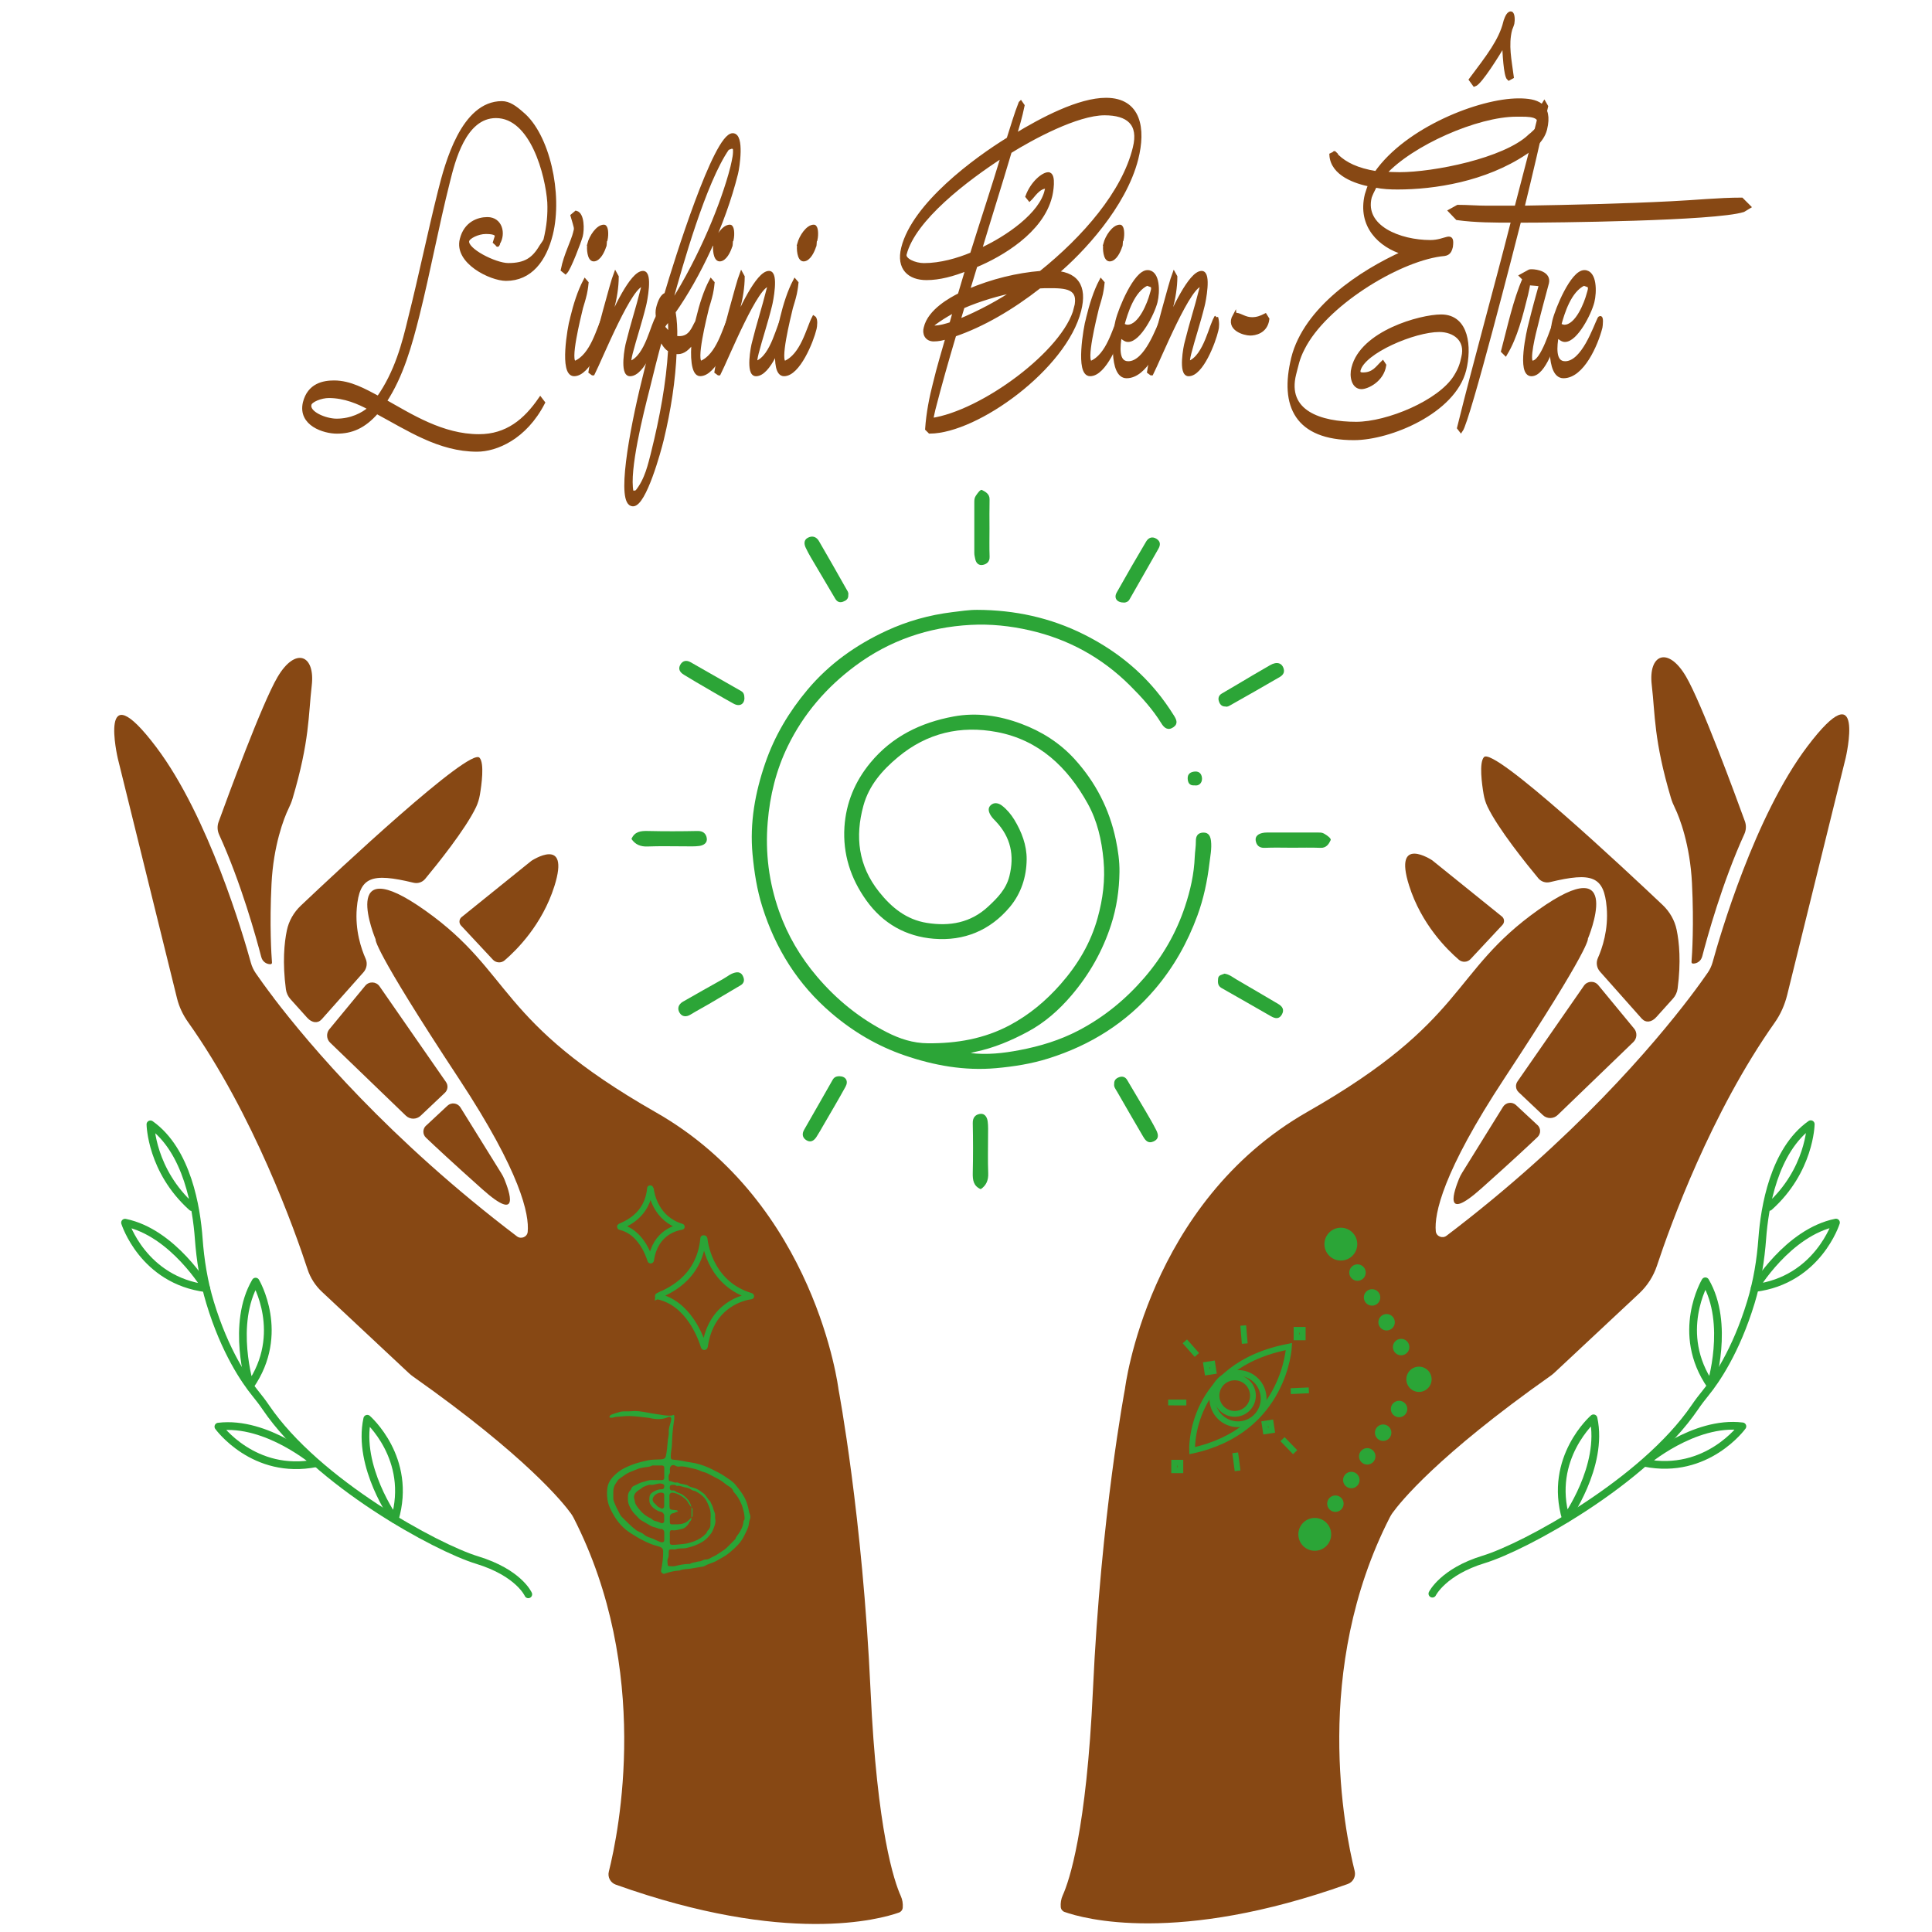 <?xml version="1.0" encoding="UTF-8"?> <svg xmlns="http://www.w3.org/2000/svg" id="Logo_couleur_fond_noir" viewBox="0 0 500 500"><defs><style> .cls-1 { fill: #2ba537; } .cls-2 { fill: #2ca537; } .cls-3 { fill: #2aa537; } .cls-4 { stroke: #874814; } .cls-4, .cls-5 { stroke-miterlimit: 10; } .cls-4, .cls-6 { fill: #874814; } .cls-7 { stroke-linecap: round; stroke-linejoin: round; stroke-width: 2px; } .cls-7, .cls-5 { fill: none; stroke: #2ba537; } .cls-5 { stroke-width: 1.5px; } </style></defs><g><path class="cls-6" d="M437.3,258.13c-9.21,12.08-29.95,36.65-62.94,61.68-1.06.81-2.66.16-2.78-1.17-.42-4.45,1.72-15.22,17.8-39.63,22.7-34.46,21.56-36.06,21.56-36.06,0,0,9.95-23.63-12.85-7.46-22.8,16.17-18.24,28.6-59.69,52.23-41.45,23.63-47.26,71.71-47.26,71.71,0,0-6.22,32.75-8.29,77.93-1.67,36.39-6.15,49.46-7.82,53.16-.43.94-.59,1.98-.51,3.01h0c.05.59.43,1.09.98,1.28,4.84,1.72,29.06,8.57,73.3-7.23,1.37-.49,2.14-1.94,1.79-3.35-2.61-10.41-11.06-52.16,9.11-91.57.2-.38.41-.74.66-1.09,1.97-2.74,11.59-14.81,40.89-35.48.37-.26.73-.55,1.06-.86,2.7-2.52,15.71-14.69,21.91-20.49,2.11-1.98,3.69-4.44,4.6-7.18,3.5-10.57,13.98-39.55,30.46-62.89,1.53-2.16,2.6-4.6,3.24-7.17l15.15-61.39s5.39-23.21-9.95-2.9c-13.57,17.97-22.6,48.92-24.5,55.82-.27.97-.69,1.87-1.26,2.7-.89,1.29-2.44,3.48-4.67,6.41Z"></path><path class="cls-6" d="M440.52,247.57c1.29-4.96,5.22-19.23,10.91-31.7.48-1.05.54-2.23.15-3.31-2.4-6.6-11.24-30.67-15.25-37.49-4.66-7.93-9.79-5.75-8.86,2.18.9,7.67.5,14.21,4.97,29.28.26.87.61,1.71,1.01,2.53,1.24,2.52,3.94,9.62,4.43,19.49.54,10.78.03,18.53-.12,20.4-.02.24.17.43.41.43h0c1.1,0,2.07-.74,2.34-1.81Z"></path><path class="cls-6" d="M424.97,263.72l-10.89-12.26c-.86-.97-1.08-2.34-.55-3.52,1.11-2.5,2.77-7.31,2.28-13.08-.69-8.07-3.72-9.22-14.68-6.57-1.11.27-2.28-.11-3.01-.99-2.94-3.54-10.45-12.83-13.18-18.59-.47-1-.79-2.06-.98-3.15-.44-2.58-1.22-8.2.09-9.62,2.54-2.77,36.95,29.47,46.25,38.28,1.82,1.73,3.1,3.95,3.61,6.4.67,3.21,1.17,8.27.25,15.25-.13.96-.55,1.85-1.2,2.57l-4.3,4.78c-1.31,1.46-2.82,1.45-3.69.48Z"></path><path class="cls-6" d="M422.9,266.19l-9.28-11.25c-.98-1.18-2.81-1.11-3.69.15l-17.21,24.79c-.6.87-.48,2.04.29,2.77l6.28,5.94c1.08,1.02,2.76,1.01,3.83-.02l19.59-18.89c.97-.93,1.05-2.45.2-3.49Z"></path><path class="cls-6" d="M397.89,291.16l-5.54-5.16c-1-.94-2.61-.73-3.35.42l-10.58,17.05c-.32.51-.6,1.04-.82,1.59-1.18,2.95-4.38,11.57,5.73,2.55,7.88-7.03,12.41-11.27,14.59-13.35.89-.85.88-2.27-.02-3.11Z"></path><path class="cls-6" d="M388.68,237.18l-18.03-14.54s-10.18-6.76-5.98,6.53c3.16,10,9.79,16.56,12.88,19.21.9.77,2.25.68,3.05-.19l8.24-8.83c.59-.63.52-1.63-.15-2.18Z"></path></g><g><path class="cls-5" d="M308.51,375.43s-1.04-21.97,25.08-26.94c0,0-1.04,21.76-25.08,26.94Z"></path><circle class="cls-5" cx="320.39" cy="361.96" r="6.64"></circle><circle class="cls-5" cx="319.54" cy="361.19" r="4.72"></circle><line class="cls-5" x1="306.64" y1="347.14" x2="309.75" y2="350.66"></line><line class="cls-5" x1="321.75" y1="343.04" x2="322.14" y2="347.72"></line><line class="cls-5" x1="302.32" y1="362.96" x2="307.02" y2="362.97"></line><line class="cls-5" x1="335.18" y1="375.82" x2="331.91" y2="372.45"></line><line class="cls-5" x1="320.29" y1="380.65" x2="319.67" y2="375.99"></line><line class="cls-5" x1="338.73" y1="359.82" x2="334.04" y2="360.03"></line><rect class="cls-5" x="335.54" y="344.16" width="1.6" height="1.95"></rect><rect class="cls-5" x="303.87" y="378.55" width="1.6" height="1.95"></rect><rect class="cls-5" x="327.42" y="368.33" width="1.59" height="1.94" transform="translate(-52.09 53.9) rotate(-8.7)"></rect><rect class="cls-5" x="312.32" y="353.06" width="1.59" height="1.94" transform="translate(-49.95 51.44) rotate(-8.7)"></rect></g><g><path class="cls-6" d="M70.85,258.29c9.21,12.08,29.95,36.65,62.94,61.68,1.06.81,2.66.16,2.78-1.17.42-4.45-1.72-15.22-17.8-39.63-22.7-34.46-21.56-36.06-21.56-36.06,0,0-9.95-23.63,12.85-7.46,22.8,16.17,18.24,28.6,59.69,52.23,41.45,23.63,47.26,71.71,47.26,71.71,0,0,6.22,32.75,8.29,77.93,1.67,36.39,6.15,49.46,7.82,53.16.43.94.59,1.98.51,3.01h0c-.05.59-.43,1.09-.98,1.28-4.84,1.72-29.06,8.57-73.3-7.23-1.37-.49-2.14-1.94-1.79-3.35,2.61-10.41,11.06-52.16-9.11-91.57-.2-.38-.41-.74-.66-1.09-1.97-2.74-11.59-14.81-40.89-35.48-.37-.26-.73-.55-1.06-.86-2.79-2.61-16.62-15.54-22.52-21.07-1.72-1.61-3.01-3.62-3.74-5.87-3.25-9.93-13.9-39.95-30.9-63.91-1.32-1.86-2.31-3.93-2.86-6.14l-15.34-62.15s-5.39-23.21,9.95-2.9c13.57,17.97,22.6,48.92,24.5,55.82.27.97.69,1.87,1.26,2.7.89,1.29,2.44,3.48,4.67,6.41Z"></path><path class="cls-6" d="M67.63,247.73c-1.29-4.96-5.22-19.23-10.91-31.7-.48-1.05-.54-2.23-.15-3.31,2.4-6.6,11.24-30.67,15.25-37.49,4.66-7.93,9.79-5.75,8.86,2.18-.9,7.67-.5,14.21-4.97,29.28-.26.87-.61,1.71-1.01,2.53-1.24,2.52-3.94,9.62-4.43,19.49-.54,10.78-.03,18.53.12,20.4.02.24-.17.43-.41.43h0c-1.1,0-2.07-.74-2.34-1.81Z"></path><path class="cls-6" d="M83.18,263.88l10.89-12.26c.86-.97,1.08-2.34.55-3.52-1.11-2.5-2.77-7.31-2.28-13.08.69-8.07,3.72-9.22,14.68-6.57,1.11.27,2.28-.11,3.01-.99,2.94-3.54,10.45-12.83,13.18-18.59.47-1,.79-2.06.98-3.15.44-2.58,1.22-8.2-.09-9.62-2.54-2.77-36.95,29.47-46.25,38.28-1.82,1.73-3.1,3.95-3.61,6.4-.67,3.21-1.17,8.27-.25,15.25.13.96.55,1.85,1.2,2.57l4.3,4.78c1.31,1.46,2.82,1.45,3.69.48Z"></path><path class="cls-6" d="M85.25,266.35l9.28-11.25c.98-1.18,2.81-1.11,3.69.15l17.21,24.79c.6.87.48,2.04-.29,2.77l-6.28,5.94c-1.08,1.02-2.76,1.01-3.83-.02l-19.59-18.89c-.97-.93-1.05-2.45-.2-3.49Z"></path><path class="cls-6" d="M110.26,291.32l5.54-5.16c1-.94,2.61-.73,3.35.42l10.58,17.05c.32.51.6,1.04.82,1.59,1.18,2.95,4.38,11.57-5.73,2.55-7.88-7.03-12.41-11.27-14.59-13.35-.89-.85-.88-2.27.02-3.11Z"></path><path class="cls-6" d="M119.47,237.34l18.03-14.54s10.18-6.76,5.98,6.53c-3.16,10-9.79,16.56-12.88,19.21-.9.77-2.25.68-3.05-.19l-8.24-8.83c-.59-.63-.52-1.63.15-2.18Z"></path></g><g><circle class="cls-1" cx="340.26" cy="397.09" r="4.25"></circle><circle class="cls-1" cx="345.6" cy="389.15" r="2.13"></circle><circle class="cls-1" cx="349.72" cy="383.03" r="2.13"></circle><circle class="cls-1" cx="353.84" cy="376.9" r="2.13"></circle><circle class="cls-1" cx="357.96" cy="370.78" r="2.13"></circle><circle class="cls-1" cx="362.08" cy="364.65" r="2.13"></circle><circle class="cls-1" cx="351.32" cy="329.34" r="2.13"></circle><circle class="cls-1" cx="358.85" cy="342.2" r="2.13"></circle><circle class="cls-1" cx="355.09" cy="335.77" r="2.13"></circle><circle class="cls-1" cx="362.61" cy="348.62" r="2.13"></circle><circle class="cls-1" cx="347.01" cy="321.98" r="4.25"></circle><circle class="cls-1" cx="367.23" cy="356.96" r="3.27"></circle></g><g><path class="cls-5" d="M170.32,335.34c1.8-.89,10.71-3.98,11.68-14.88,0-.06.3-.01.31.04.29,2.5,2.12,11.93,12.06,14.89.06.02.07.1,0,.11-1.64.22-10.35,1.88-11.94,12.99-.02.17-.25.2-.3.04-.79-2.57-3.99-11.24-11.78-12.99-.11-.02-.13-.16-.03-.21Z"></path><path class="cls-5" d="M160.48,317.41c1.2-.59,7.1-2.64,7.74-9.87,0-.04.2,0,.2.03.19,1.66,1.41,7.91,8,9.88.04.01.04.07,0,.07-1.09.14-6.87,1.25-7.92,8.62-.02.11-.17.13-.2.03-.52-1.71-2.65-7.45-7.81-8.62-.07-.02-.08-.11-.02-.14Z"></path></g><g><path class="cls-2" d="M251.19,272.54c4.27.49,8.45.04,12.63-.76,5.34-1.01,10.45-2.56,15.28-5.08,6.61-3.46,12.24-8.07,17.11-13.73,4.69-5.46,8.2-11.54,10.46-18.34,1.39-4.18,2.36-8.44,2.53-12.88.05-1.34.31-2.69.29-4.05-.02-1.32.48-2.17,1.89-2.23,1.51-.06,1.9,1.08,2.03,2.2.22,1.95-.19,3.91-.42,5.83-.55,4.57-1.5,9.09-3.1,13.45-2.57,7-6.15,13.37-11,19.06-7.41,8.7-16.68,14.49-27.51,17.9-4.43,1.4-8.96,2.11-13.6,2.53-8.19.73-16.03-.69-23.68-3.31-6.98-2.4-13.26-6.09-18.9-10.91-8.7-7.42-14.49-16.68-17.9-27.51-1.4-4.43-2.1-8.97-2.54-13.6-.76-8.19.67-16.03,3.31-23.68,2.4-6.98,6.13-13.23,10.9-18.92,5.64-6.72,12.6-11.64,20.47-15.28,5.37-2.48,11.04-4.07,16.96-4.8,2.16-.26,4.35-.61,6.49-.6,9.68.03,18.95,2.01,27.67,6.38,7.21,3.62,13.48,8.35,18.65,14.57,1.7,2.04,3.21,4.18,4.61,6.41.68,1.08,1.14,2.14-.17,3.03-1.39.94-2.37.16-3.08-1-2.25-3.65-5.09-6.78-8.11-9.79-7.29-7.26-15.95-12.01-25.97-14.3-5.03-1.15-10.14-1.69-15.29-1.41-10.96.59-21.01,4.04-29.82,10.58-7.43,5.51-13.41,12.42-17.48,20.77-3.02,6.19-4.65,12.78-5.22,19.72-.66,7.95.32,15.59,2.95,23.05,2.2,6.23,5.5,11.83,9.81,16.9,5.11,6.02,11.11,10.85,18.11,14.42,3.3,1.68,6.72,2.81,10.57,2.84,7.49.06,14.62-1.16,21.26-4.71,5.03-2.69,9.3-6.27,13.09-10.57,4.47-5.08,7.81-10.69,9.6-17.18,1.35-4.88,2-9.8,1.52-14.96-.48-5.17-1.6-10.11-4.08-14.59-5.21-9.42-12.61-16.48-23.51-18.54-9.38-1.77-18.08.22-25.61,6.5-4.11,3.43-7.51,7.33-8.94,12.56-2.2,8.03-1.32,15.54,4.04,22.28,3.25,4.09,7.07,7.2,12.36,8.05,5.92.95,11.38-.01,15.91-4.24,2.37-2.21,4.62-4.46,5.47-7.85,1.34-5.39.35-10.07-3.47-14.13-.48-.51-.98-.97-1.37-1.61-.59-.97-.78-1.92.03-2.65.89-.8,2.02-.55,2.93.16,1.27.99,2.31,2.25,3.14,3.6,1.91,3.14,3.24,6.62,3.21,10.27-.04,4.5-1.41,8.81-4.35,12.33-5.1,6.09-11.87,8.86-19.66,8.23-7.19-.58-13.16-3.89-17.48-9.92-4.09-5.71-6.11-12.04-5.67-19,.4-6.22,2.72-11.81,6.73-16.65,5.61-6.79,13.03-10.38,21.49-11.95,5.97-1.11,11.85-.24,17.5,1.87,5.3,1.97,10.03,4.96,13.84,9.15,5.42,5.96,9.01,12.9,10.67,20.84.58,2.78.99,5.61.95,8.38-.06,4.62-.73,9.23-2.17,13.67-2.19,6.77-5.61,12.81-10.24,18.25-3.26,3.83-6.96,7.08-11.32,9.42-4.28,2.3-8.79,4.21-13.61,5.21-.39.08-.77.21-1.16.32Z"></path><path class="cls-2" d="M256.08,136.75c0,2.44-.06,4.89.03,7.33.05,1.32-.78,1.92-1.73,2.11-.96.2-1.74-.31-1.99-1.51-.1-.51-.24-1.01-.24-1.54,0-4.35,0-8.7,0-13.05,0-.59,0-1.17.34-1.7.45-.69,1.22-1.8,1.65-1.58.87.45,2,1.02,1.96,2.43-.06,2.5-.02,5.01-.02,7.51Z"></path><path class="cls-2" d="M163.42,217.12c.83-1.91,2.38-2.11,4.23-2.06,4.29.1,8.58.09,12.87,0,1.43-.03,2.19.67,2.39,1.83.22,1.28-.84,1.89-1.92,2.04-1.23.17-2.49.1-3.74.1-3.22,0-6.44-.09-9.65.04-1.86.08-3.21-.52-4.17-1.94Z"></path><path class="cls-2" d="M334.45,219.39c-2.38,0-4.77-.08-7.15.03-1.45.07-2.16-.73-2.33-1.89-.17-1.15.73-1.75,1.81-1.97.35-.07.7-.1,1.06-.1,4.47,0,8.94,0,13.41,0,.46,0,.9,0,1.36.25.8.44,1.96,1.27,1.76,1.72-.43.94-1.09,2.05-2.59,1.99-2.44-.1-4.89-.03-7.33-.03Z"></path><path class="cls-2" d="M253.82,307.76c-1.92-.83-2.11-2.39-2.07-4.23.1-4.29.09-8.58,0-12.87-.03-1.44.68-2.19,1.83-2.38,1.28-.22,1.88.85,2.03,1.93.17,1.23.1,2.49.1,3.74,0,3.22-.09,6.44.04,9.65.08,1.86-.52,3.21-1.94,4.16Z"></path><path class="cls-2" d="M316.89,251.98c1.27.17,2.18.97,3.17,1.54,3.59,2.07,7.14,4.2,10.72,6.29,1.12.65,1.66,1.51.97,2.74-.73,1.3-1.78,1.05-2.84.45-4.25-2.43-8.5-4.89-12.76-7.29-1.05-.59-.99-1.51-.91-2.44.09-.98,1.01-.99,1.64-1.28Z"></path><path class="cls-2" d="M290.98,155.95c-1.98.03-2.77-1.2-1.97-2.62,2.48-4.42,5.02-8.82,7.61-13.18.59-.99,1.57-1.42,2.71-.69,1.06.69,1.01,1.6.46,2.57-2.48,4.36-4.99,8.71-7.46,13.08-.41.73-1.06.81-1.35.84Z"></path><path class="cls-2" d="M192.66,180.63c0,1.61-1.24,2.35-2.82,1.47-3.32-1.83-6.58-3.77-9.85-5.67-1.01-.59-1.99-1.22-3-1.81-1.04-.62-1.56-1.49-.91-2.62.62-1.07,1.62-1.2,2.66-.61,4.36,2.48,8.71,4.98,13.07,7.46.72.41.82,1.06.84,1.77Z"></path><path class="cls-2" d="M190.72,251.63c1.06-.05,1.51.71,1.74,1.49.21.72-.02,1.42-.77,1.86-2.72,1.6-5.43,3.22-8.15,4.82-1.61.94-3.27,1.82-4.86,2.79-1.07.65-2.12.55-2.75-.4-.75-1.13-.36-2.28.82-2.96,3.44-1.98,6.91-3.92,10.37-5.86,1.16-.65,2.17-1.61,3.59-1.74Z"></path><path class="cls-2" d="M288.35,280.52c-.06-1.13.7-1.58,1.49-1.81.71-.2,1.42.03,1.86.78,1.59,2.72,3.22,5.42,4.82,8.14.91,1.56,1.83,3.12,2.65,4.73.58,1.12.93,2.33-.62,3.04-1.42.66-2.13-.26-2.75-1.33-2.23-3.84-4.49-7.66-6.68-11.52-.36-.63-.91-1.27-.77-2.03Z"></path><path class="cls-2" d="M219.53,153.93c.1,1.07-.6,1.53-1.4,1.81-.85.29-1.51,0-1.99-.83-1.59-2.72-3.22-5.42-4.81-8.14-.97-1.66-2.01-3.3-2.82-5.04-.39-.83-.58-1.98.58-2.57,1.17-.61,2.2-.23,2.84.85,2.41,4.13,4.77,8.3,7.12,12.46.25.44.61.89.49,1.46Z"></path><path class="cls-2" d="M217.2,278.52c1.71.02,2.43,1.25,1.62,2.72-1.85,3.37-3.82,6.68-5.75,10.01-.58,1.01-1.15,2.03-1.79,3.01-.64.98-1.54,1.53-2.65.79-1.02-.67-1.1-1.67-.51-2.69,2.46-4.31,4.94-8.6,7.38-12.92.45-.8,1.14-.9,1.7-.92Z"></path><path class="cls-2" d="M317.18,182.84c-1.11.06-1.56-.72-1.77-1.5-.19-.69.02-1.41.79-1.85,2.73-1.58,5.43-3.21,8.14-4.81,1.46-.86,2.92-1.71,4.39-2.55,1.74-1,3.11-.56,3.51,1.04.25,1-.35,1.63-1.01,2.02-4.23,2.48-8.5,4.88-12.77,7.3-.4.23-.82.49-1.28.37Z"></path><path class="cls-2" d="M309.14,203.25c-1.39.12-1.73-.82-1.77-1.77-.05-1.18.73-1.73,1.9-1.81,1.4-.09,1.82,1.03,1.81,1.92-.01.99-.73,1.87-1.94,1.66Z"></path></g><g><path class="cls-4" d="M97.5,106.61c-3.39,3.9-6.64,5.12-10.32,5.12-3.25,0-9.6-1.95-8.3-7.5,1.15-4.62,4.91-5.27,7.58-5.27,4.11,0,7.79,2.09,11.47,4.04,4.69-6.64,6.64-14.14,8.15-20.49,2.81-11.18,5.05-22.15,7.72-32.83,1.88-7.57,6.06-23.01,16.09-23.01,1.8,0,3.39,1.15,5.19,2.74,6.64,5.48,10.1,20.71,7.5,31.24-1.66,6.64-5.34,11.54-11.62,11.54-3.9,0-12.99-4.4-11.47-10.24,1.01-4.11,4.26-5.27,6.64-5.27,3.46,0,4.26,3.82,2.81,6.2-.14.43-.29.72-.14.43l-.72-.65.43-1.37c.22-.94-.94-1.23-2.81-1.23-2.02,0-4.54,1.23-4.76,2.24-.58,2.38,7.21,6.28,10.6,6.28,4.4,0,6.56-1.44,8.51-4.76.51-.72,1.08-1.59,1.08-1.66.87-3.61,1.15-6.64,1.01-9.81-.5-7.07-4.4-22.29-13.78-22.29-8.3,0-11.11,11.76-12.41,16.95-2.96,11.76-5.05,23.23-7.86,34.48-1.95,7.79-4.18,15.8-8.51,22.36,6.71,3.75,14.86,9.02,24.38,9.02,7.29,0,12.05-4.04,15.87-9.6l.72.94c-4.69,9.09-12.19,12.19-17.1,12.19-9.74,0-17.75-5.41-25.97-9.81ZM95.77,105.68c-2.89-1.59-6.56-3.17-10.68-3.17-2.02,0-4.76,1.08-4.98,2.16-.58,2.24,4.04,4.18,7,4.18,3.75,0,6.78-1.52,8.66-3.17Z"></path><path class="cls-4" d="M148.87,60.01c.29-1.08.22-.94-.72-4.18l.94-.79c1.66.43,1.66,4.4,1.23,6.06-.43,1.52-3.03,8.37-3.97,9.31l-.72-.58c.79-3.97,2.6-7.14,3.25-9.81Z"></path><path class="cls-4" d="M148.01,82.45c.87-3.61,1.95-7,3.39-9.74l.43.5c-.14,1.52-.36,2.38-.43,2.81-.36,1.59-.79,2.81-1.01,3.61-.58,2.45-3.54,14.21-1.59,14.21v.07c4.54-1.88,6.06-8.95,7.5-11.69.58.36.36,2.24.22,2.81-.79,3.32-4.26,11.83-7.94,11.83-3.32,0-1.23-12.05-.58-14.43ZM152.48,63.18c.5-1.95,2.24-4.54,3.82-4.54.58,0,.79,1.88.43,3.46l-.14.14-.5-.58v.22c-1.15.07-1.88,1.15-2.02,1.52v.07c2.24.14,1.73-2.89,2.16-2.89.65,0,.22,3.68.22,2.96-.43,1.52-1.52,3.61-2.81,3.61-1.15,0-1.37-2.81-1.15-3.97Z"></path><path class="cls-4" d="M153.71,91.03c1.01-3.82,4.69-17.82,5.56-20.06l.36.65c0,2.67-.5,5.63-1.15,8.08-.5,1.95-1.01,3.75-1.44,5.41,1.95-4.69,6.49-14.5,9.38-14.5,2.02,0,.58,7.36.29,8.44-1.08,4.4-2.52,8.66-3.46,12.34-.29,1.23-.58,2.31-.07,2.52,4.33-1.66,5.7-10.17,7.07-11.83l-.07.07c.36,1.15.29,2.6.07,3.32-.72,3.1-3.9,11.4-7.21,11.4-2.16,0-.87-7.14-.5-8.3,1.15-4.69,2.6-9.09,3.61-13.2.22-.94.43-1.3.36-1.66-3.03-.94-11.18,19.26-13.06,22.94h-.07l-.58-.43c.29-1.8.58-3.61.94-5.19Z"></path><path class="cls-4" d="M166.62,98.39c1.44-5.99,2.81-11.11,3.61-14.14.36-1.59-.36-2.81.07-4.55s1.15-3.25,2.09-3.46c2.52-8.58,12.77-41.27,17.24-41.27,2.52,0,1.3,8.3.87,9.96-3.32,13.27-9.81,26.77-16.16,35.78.36,2.09.5,4.47.43,6.71.14,0,.65.07,1.01.07,3.03,0,3.68-2.6,4.62-4.18l.22-.87c.87-3.61,1.95-7,3.39-9.74l.43.5c-.14,1.52-.36,2.38-.43,2.81-.36,1.59-.79,2.81-1.01,3.61-.58,2.45-3.54,14.21-1.59,14.21v.07c4.54-1.88,6.06-8.95,7.5-11.69.58.36.36,2.24.22,2.81-.79,3.32-4.26,11.83-7.94,11.83-1.88,0-2.09-4.91-1.66-8.73-1.52,2.09-2.67,3.03-4.11,3.03-.36,0-.29,0-.79-.36-.29,7.65-1.52,15.37-3.32,22.87-.72,3.03-4.54,16.88-7.5,16.88-3.9,0-.5-18.76,2.81-32.18ZM169,117.15c2.24-9.09,3.9-17.96,4.4-26.55-.87-.43-1.73-1.52-2.38-3.17-1.3,4.69-2.31,8.8-3.39,13.2-1.59,6.2-5.34,21.14-4.18,26.62l.5.29.87-.22c2.6-3.17,3.39-7.21,4.18-10.17ZM171.45,79.92l-.07.14.22-.72c-.07,0-.07.07-.14.58ZM173.33,82.3c-1.08,1.3-1.73,1.88-1.66,2.52.43.29,1.52,1.73,1.73,2.02.07-1.44,0-2.96-.07-4.54ZM172.9,80.07v.07-.14.07ZM189.49,43.42c.5-2.24.87-3.61.65-5.19l-.72-.29-1.15.43c-6.06,8.73-12.12,30.37-14.65,39.53l.29.58c7.57-11.98,13.2-25.83,15.58-35.06ZM185.09,63.18c.5-1.95,2.24-4.54,3.82-4.54.58,0,.79,1.88.43,3.46l-.14.14-.5-.58v.22c-1.15.07-1.88,1.15-2.02,1.52v.07c2.24.14,1.73-2.89,2.16-2.89.65,0,.22,3.68.22,2.96-.43,1.52-1.52,3.61-2.81,3.61-1.15,0-1.37-2.81-1.15-3.97Z"></path><path class="cls-4" d="M186.31,91.03c1.01-3.82,4.69-17.82,5.56-20.06l.36.65c0,2.67-.5,5.63-1.15,8.08-.5,1.95-1.01,3.75-1.44,5.41,1.95-4.69,6.49-14.5,9.38-14.5,2.02,0,.58,7.36.29,8.44-1.08,4.4-2.52,8.66-3.46,12.34-.29,1.23-.58,2.31-.07,2.52,4.33-1.66,5.7-10.17,7.07-11.83l-.07.07c.36,1.15.29,2.6.07,3.32-.72,3.1-3.9,11.4-7.21,11.4-2.16,0-.87-7.14-.5-8.3,1.15-4.69,2.6-9.09,3.61-13.2.22-.94.43-1.3.36-1.66-3.03-.94-11.18,19.26-13.06,22.94h-.07l-.58-.43c.29-1.8.58-3.61.94-5.19Z"></path><path class="cls-4" d="M202.33,82.45c.87-3.61,1.95-7,3.39-9.74l.43.5c-.14,1.52-.36,2.38-.43,2.81-.36,1.59-.79,2.81-1.01,3.61-.58,2.45-3.54,14.21-1.59,14.21v.07c4.55-1.88,6.06-8.95,7.5-11.69.58.36.36,2.24.22,2.81-.79,3.32-4.26,11.83-7.94,11.83-3.32,0-1.23-12.05-.58-14.43ZM206.8,63.18c.51-1.95,2.24-4.54,3.82-4.54.58,0,.79,1.88.43,3.46l-.14.14-.5-.58v.22c-1.15.07-1.88,1.15-2.02,1.52v.07c2.24.14,1.73-2.89,2.16-2.89.65,0,.22,3.68.22,2.96-.43,1.52-1.52,3.61-2.81,3.61-1.15,0-1.37-2.81-1.15-3.97Z"></path><path class="cls-4" d="M241.94,99.26c1.01-4.26,2.24-8.22,3.32-12.05-1.37.43-2.45.65-3.61.65-1.88,0-2.52-1.59-2.09-3.03,1.01-4.4,6.64-7.43,8.8-8.51l2.02-6.78c-3.75,1.51-7.29,2.45-10.6,2.45-4.4,0-7.36-2.52-6.06-7.79,2.81-11.25,18.69-22.94,27.27-28.21,1.08-3.32,1.95-6.42,3.1-9.31l.07-.07.5.72c-.58,2.89-1.37,5.48-2.09,7.86,7.21-4.4,16.74-9.38,23.66-9.38,8.66,0,9.81,7.58,7.86,15.29-3.1,12.26-14.28,24.1-20.63,29.43h-1.51c6.71,0,8.95,3.61,7.36,9.81-3.68,14.79-26.48,31.31-38.67,31.38l-.72-.72c.29-4.11,1.08-8.15,2.02-11.76ZM251.53,65.78c2.74-8.8,5.56-17.24,8.08-25.61-9.59,6.2-23.16,16.52-25.47,25.61-.36,1.52,2.6,2.81,4.98,2.81,4.33,0,8.8-1.3,12.41-2.81ZM246.19,83.82l1.01-3.54c-2.81,1.44-6.56,3.9-6.78,4.76l-.14-.5c.29.07.72.22,1.3.22,1.73,0,3.53-.58,4.62-.94ZM278.44,79.78c1.44-5.63-2.74-5.7-7-5.7-.65,0-1.59,0-2.45.07-7.21,5.63-14.65,9.96-22,12.48-2.02,6.78-3.82,13.13-5.41,19.33-.22,1.01-.43,1.88-.58,2.74,13.2-1.88,34.63-17.68,37.44-28.93ZM263.15,75.09c-4.83.94-9.67,2.38-14,4.26l-1.15,3.82c5.63-2.31,10.75-5.12,15.15-8.08ZM269.35,70.61c11.25-9.02,21.5-20.78,24.31-32.32,1.59-6.35-1.73-8.95-7.79-8.95-7.14,0-18.76,6.28-24.53,9.88-2.6,8.8-5.34,17.39-7.79,25.61,7.21-3.25,16.02-9.45,17.31-15.58.14-.43.22-.94-.07-.94-2.09,0-3.46,2.45-4.33,3.25l-.58-.72c1.3-3.53,4.11-5.77,5.41-5.77,1.66,0,.72,5.05.5,5.77-2.24,9.02-12.7,15.15-19.33,17.89l-2.02,6.64c6.42-2.74,12.84-4.26,18.9-4.76Z"></path><path class="cls-4" d="M281.55,82.45c.87-3.61,1.95-7,3.39-9.74l.43.5c-.14,1.52-.36,2.38-.43,2.81-.36,1.59-.79,2.81-1.01,3.61-.58,2.45-3.53,14.21-1.59,14.21v.07c4.54-1.88,6.06-8.95,7.5-11.69.58.36.36,2.24.22,2.81-.79,3.32-4.26,11.83-7.94,11.83-3.32,0-1.23-12.05-.58-14.43ZM286.02,63.18c.5-1.95,2.24-4.54,3.82-4.54.58,0,.79,1.88.43,3.46l-.14.14-.5-.58v.22c-1.15.07-1.88,1.15-2.02,1.52v.07c2.24.14,1.73-2.89,2.16-2.89.65,0,.22,3.68.22,2.96-.43,1.52-1.51,3.61-2.81,3.61-1.15,0-1.37-2.81-1.15-3.97Z"></path><path class="cls-4" d="M289.19,83.02c.72-3.03,4.69-12.62,7.79-12.62,2.74,0,2.74,5.12,2.09,7.72-.79,3.1-4.33,9.88-7.14,9.88-.72,0-1.23-.58-2.09-1.15-.43,2.6-1.01,7.14,2.16,7.14,4.69,0,7.79-9.38,8.87-11.54.65-.87.36,1.95.29,2.24-1.15,4.55-4.76,12.7-9.6,12.7-4.11,0-3.17-11.04-2.38-14.36ZM298,76.31c.36-1.23.58-1.66.22-2.38l-1.37-.5c-3.75,1.73-5.48,7.5-6.35,10.68.29.14.79.43,1.3.43,3.39,0,5.7-6.35,6.2-8.22Z"></path><path class="cls-4" d="M298.29,91.03c1.01-3.82,4.69-17.82,5.55-20.06l.36.65c0,2.67-.5,5.63-1.15,8.08-.5,1.95-1.01,3.75-1.44,5.41,1.95-4.69,6.49-14.5,9.38-14.5,2.02,0,.58,7.36.29,8.44-1.08,4.4-2.52,8.66-3.46,12.34-.29,1.23-.58,2.31-.07,2.52,4.33-1.66,5.7-10.17,7.07-11.83l-.07.07c.36,1.15.29,2.6.07,3.32-.72,3.1-3.9,11.4-7.21,11.4-2.17,0-.87-7.14-.51-8.3,1.15-4.69,2.6-9.09,3.61-13.2.22-.94.43-1.3.36-1.66-3.03-.94-11.18,19.26-13.06,22.94h-.07l-.58-.43c.29-1.8.58-3.61.94-5.19Z"></path><path class="cls-4" d="M319.5,81.73l.43-.29c1.23.14,2.24,1.15,4.11,1.15,1.37,0,2.38-.43,3.39-.94l.58.94c-.43,3.32-3.32,3.75-4.47,3.75-1.44,0-5.92-1.23-4.04-4.62Z"></path><path class="cls-4" d="M334.65,92.69c3.25-12.84,17.53-22.29,28.64-27.27-6.06-1.8-11.54-6.93-9.59-15.01.29-.94.58-1.8.87-2.6-3.54-.72-9.74-2.67-10.03-7.72l.87-.43c-.29-.29.5.58.72.87,2.02,1.88,4.98,3.46,10.03,4.26,7.94-11.4,26.84-18.83,36.87-18.83,4.55,0,8.44,1.01,6.85,7.5-.79,3.1-3.82,5.19-5.12,6.06-10.46,7-23.59,9.02-33.04,9.02-1.88,0-3.82-.07-5.84-.5-.58,1.08-1.15,2.31-1.37,2.96-1.95,7.86,7.79,11.62,15.66,11.62,4.18,0,5.84-2.67,5.34,1.23-.43,1.88-1.23,1.88-2.74,2.02-11.4,1.59-29.94,13.06-35.57,24.24-1.44,2.74-1.66,4.55-2.24,6.64-2.52,9.96,6.78,12.91,16.02,12.91,8.08,0,21.57-5.56,25.68-12.12,1.3-2.09,1.66-3.39,2.02-5.05,1.15-4.62-2.31-7.07-6.2-7.07-6.49,0-19.62,5.56-20.85,10.32q-.29,1.15,1.08,1.15c2.81,0,3.75-1.73,5.12-3.03l.43.65c-.58,3.9-4.47,5.7-5.92,5.7-2.09,0-2.67-2.89-2.09-4.98,2.24-9.16,17.39-13.35,22.72-13.35,6.78,0,7.43,8.08,5.99,13.85-2.74,10.82-19.26,17.68-28.57,17.68-14.79,0-18.76-8.37-15.73-20.71ZM395.9,35.26c.79-.65,2.45-2.31,2.45-2.31.87-3.46-2.45-3.25-5.92-3.25-10.17,0-27.2,7.5-34.2,15.22,1.23.07,2.67.14,3.97.14,8.87,0,27.13-3.61,33.69-9.81ZM389.55,5.83c.14-.72.72-2.38,1.44-2.38.58,0,.58,1.95.43,2.6-.14.58-.65,1.73-.58,1.59-1.01,4.11-.14,7.86.43,12.26l-.79.43c-.87-.72-1.15-6.85-1.23-9.02-1.51,2.6-6.2,10.17-7.65,10.6l-.94-1.3c4.54-6.06,7.65-10.03,8.87-14.79Z"></path><path class="cls-4" d="M391.57,57.12c-4.83,0-9.67,0-14.43-.65l-1.8-1.88,1.95-1.08c2.53,0,4.98.22,7.5.22h7.65c2.24-8.58,4.47-17.03,6.42-25.11.22-.58.5-1.52.79-1.95l.5.87c-2.02,8.95-4.04,17.68-6.13,26.19,12.91-.22,25.68-.5,38.52-1.15,6.21-.29,12.26-.94,18.18-.94l1.88,1.88-1.44.87c-7.29,2.31-48.99,2.74-58,2.74v.07c-1.52,5.99-13.13,51.44-15.08,54.18l-.5-.65c4.47-18.04,9.52-35.93,14-53.6Z"></path><path class="cls-4" d="M396.12,83.67c.87-3.54,1.8-6.93,2.67-10.03-1.08-.22-5.12-.43-3.25-.29-.14,1.08-.43,2.09-.58,2.89-1.37,5.48-2.74,10.97-5.34,15.29l-.65-.65c1.59-5.99,3.1-13.13,5.55-18.69l-.79-.79,2.09-1.15q.07-.07.58-.07c1.3,0,4.54.58,3.97,3.03-1.01,3.82-2.02,7.43-2.81,10.75-.5,1.88-2.53,9.88-1.01,9.88,2.74,0,5.19-9.09,6.42-11.69.5.87.22,2.74-.07,3.61-.72,2.89-3.32,11.11-6.57,11.11s-.79-11.11-.22-13.2Z"></path><path class="cls-4" d="M402.25,83.02c.72-3.03,4.69-12.62,7.79-12.62,2.74,0,2.74,5.12,2.09,7.72-.79,3.1-4.33,9.88-7.14,9.88-.72,0-1.23-.58-2.09-1.15-.43,2.6-1.01,7.14,2.16,7.14,4.69,0,7.79-9.38,8.87-11.54.65-.87.36,1.95.29,2.24-1.15,4.55-4.76,12.7-9.6,12.7-4.11,0-3.17-11.04-2.38-14.36ZM411.05,76.31c.36-1.23.58-1.66.22-2.38l-1.37-.5c-3.75,1.73-5.48,7.5-6.35,10.68.29.14.79.43,1.3.43,3.39,0,5.7-6.35,6.2-8.22Z"></path></g><g><path class="cls-7" d="M450.93,369.14s-9.14,12.67-25.3,9.44c0,0,12.67-10.99,25.3-9.44"></path><path class="cls-7" d="M412.4,367.06s-11.8,10.24-7.13,26.04c0,0,9.81-13.61,7.13-26.04"></path><path class="cls-7" d="M441.34,331.6s-7.99,13.42,1.4,26.96c0,0,5.04-16-1.4-26.96"></path><g><path class="cls-7" d="M454.13,333.34s8.55-14.43,21.02-16.94c0,0-4.67,14.91-21.02,16.94Z"></path><path class="cls-7" d="M457.86,312.35c10.51-9.41,10.76-21.24,10.76-21.41-9.6,6.78-11.97,21.75-12.54,29.54-.41,5.6-1.31,11.17-2.95,16.54-3.88,12.76-9.16,20.33-11.7,23.45-.98,1.2-1.92,2.43-2.79,3.71-13.24,19.43-44.14,36.19-54.65,39.39s-13.29,8.87-13.29,8.87"></path></g></g><g><path class="cls-7" d="M56.52,369.21s9.12,12.68,25.29,9.47c0,0-12.66-11-25.29-9.47"></path><path class="cls-7" d="M95.05,367.17s11.79,10.25,7.1,26.05c0,0-9.79-13.62-7.1-26.05"></path><path class="cls-7" d="M66.15,331.68s7.98,13.43-1.43,26.96c0,0-5.02-16,1.43-26.96"></path><g><path class="cls-7" d="M53.36,333.4s-8.54-14.44-21-16.97c0,0,4.65,14.91,21,16.97Z"></path><path class="cls-7" d="M49.66,312.4c-10.49-9.42-10.73-21.25-10.73-21.42,9.59,6.79,11.94,21.76,12.5,29.56.41,5.6,1.3,11.17,2.93,16.55,3.86,12.77,9.14,20.34,11.68,23.47.98,1.2,1.92,2.43,2.79,3.71,13.21,19.45,44.1,36.25,54.61,39.46,10.87,3.32,13.28,8.88,13.28,8.88"></path></g></g><g><path class="cls-3" d="M163.32,365.24c1.41-.2,2.8.09,4.16.32.79.14,1.62.33,2.39.41,1.29.15,2.57.51,3.89.37.09,0,.19-.01.26-.06.45-.26.5.06.5.36,0,.39-.03.79-.1,1.18-.32,2-.48,4.01-.53,6.04-.02,1-.3,1.97-.3,2.98,0,.77.11.9.87.95,1.13.09,2.24.31,3.36.53.71.14,1.45.21,2.16.37,1.55.36,3.02.9,4.43,1.63,1.02.53,2.07,1.01,3.02,1.66,1.02.71,2.13,1.32,2.93,2.3,1.1,1.35,2.18,2.73,2.81,4.37.18.47.32,1.01.46,1.51.15.55.17,1.14.41,1.68.19.43.21.98.03,1.37-.29.64-.2,1.32-.44,1.97-.3.84-.71,1.61-1.09,2.39-.86,1.76-2.31,3.04-3.76,4.27-.98.84-2.18,1.42-3.31,2.08-.96.56-2.05.74-3,1.3-.38.23-.89.26-1.32.33-.82.15-1.65.29-2.47.42-.9.14-1.85.08-2.72.44-.16.07-.35.06-.53.07-1.21.09-2.36.43-3.5.81-.38.13-.94-.39-.85-.83.34-1.67.57-3.35.54-5.06-.01-.57-.34-.91-.88-1.09-.78-.27-1.58-.44-2.36-.76-.9-.37-1.78-.78-2.63-1.24-.79-.43-1.55-.92-2.31-1.39-1.03-.63-1.96-1.37-2.77-2.26-.91-1-1.64-2.11-2.28-3.32-.43-.81-.82-1.63-1.03-2.49-.28-1.14-.33-2.33-.21-3.53.21-1.99,1.47-3.27,2.89-4.4.97-.76,2.11-1.27,3.27-1.74,1.01-.41,2.04-.7,3.08-.96.94-.23,1.91-.45,2.9-.47.54-.01,1.08-.04,1.61-.06,1.36-.06,1.38-.47,1.58-1.65.26-1.53.25-3.1.56-4.63.05-.26.04-.54.03-.8-.04-.92.28-1.76.52-2.62.08-.28.14-.56.13-.84-.02-.4-.38-.6-.72-.44-1.53.7-3.11.65-4.71.31-.09-.02-.17-.06-.26-.07-1.69-.17-3.38-.45-5.07-.48-1.17-.02-2.36.14-3.54.22-.43.03-.87.27-1.34.22-.41-.04-.45-.22-.21-.52.1-.13.22-.23.38-.29.69-.28,1.4-.47,2.11-.68,1.01-.3,1.99-.1,2.98-.19ZM178.96,390.13c-.29-.41-.63-.8-.86-1.24-.3-.6-.79-1.02-1.3-1.39-.66-.48-1.38-.9-2.19-1.11-.73-.19-1.39-.14-1.36.82.03.88,0,1.76.02,2.64.01.69.17.83.86.9.34.03.68.05,1.01.11.11.02.23.1.24.26,0,.08-.04.18-.1.16-.4-.09-.63.3-.99.33-.6.04-.95.47-.94,1.06,0,.38,0,.75,0,1.13,0,.54.15.75.69.71.89-.06,1.77.07,2.68-.21.6-.18,1.05-.41,1.46-.82.25-.25.51-.5.77-.75,0,.44-.07.85-.48,1.12-.13.09-.09.28-.17.38-.47.66-1.04,1.3-1.83,1.45-.82.16-1.62.49-2.5.34-.44-.07-.64.22-.63.66.01.77.02,1.54,0,2.32,0,.65.12.8.77.8.93,0,1.86-.13,2.78-.22,1.02-.1,1.96-.41,2.87-.74,1.1-.4,2.12-1.08,2.96-1.96.25-.26.25-.63.52-.85.48-.4.64-1.05.62-1.55-.06-1.39.28-2.78-.22-4.18-.29-.81-.62-1.62-1.09-2.3-.61-.87-1.5-1.5-2.47-2.03-.37-.2-.77-.15-1.12-.41-.49-.38-1.15-.56-1.74-.65-.67-.11-1.3-.52-2.01-.35-.05.01-.12,0-.15-.04-.32-.35-.73-.23-1.11-.23-.46-.01-.62.26-.62.69,0,.44.11.74.62.76.23,0,.48-.08.68.09.6.49,1.39.57,2.04,1.03,1.2.85,2.05,1.84,2.28,3.31ZM185.1,393.03c.18.82-.06,1.6-.35,2.32-.21.51-.37,1.04-.74,1.53-.63.83-1.28,1.56-2.17,2.11-1.29.8-2.7,1.29-4.15,1.63-.89.21-1.86-.02-2.77.32-.3.11-.68.02-1.02.02-.73,0-.83.13-.84.84,0,.52.05,1.02-.21,1.56-.22.45-.07,1.09-.04,1.64,0,.15.17.31.33.31.54.02,1.1.11,1.61-.02,1.08-.28,2.17-.49,3.29-.54.21,0,.43.05.63-.08.53-.33,1.16-.28,1.74-.49.36-.13.77-.04,1.17-.24.3-.15.69-.35,1.02-.34.81.03,1.37-.49,2.03-.78.58-.25,1.11-.58,1.62-.96.59-.43,1.26-.74,1.79-1.27.65-.67,1.32-1.32,1.98-1.98.12-.13.28-.23.34-.41.15-.5.52-.86.8-1.28.64-.96,1.14-1.94,1.25-3.1,0-.1.02-.24.08-.3.25-.23.22-.5.21-.79-.03-.52-.09-1.02-.23-1.54-.19-.7-.34-1.4-.65-2.07-.46-1.02-1-2.01-1.78-2.83-.09-.09-.21-.18-.23-.29-.16-.65-.69-1.07-1.17-1.34-.89-.5-1.57-1.26-2.48-1.75-1.01-.54-2.04-1.05-3.05-1.59-.56-.3-1.24-.37-1.8-.64-.81-.4-1.69-.59-2.52-.76-.96-.19-1.94-.55-2.98-.38-.34.06-.66-.01-1.01-.21-.77-.44-1.44.02-1.45.9,0,.4.15.85-.11,1.21-.35.5-.13,1.04-.16,1.56,0,.15.17.32.32.33.6,0,1.11.51,1.74.33.11-.03.24,0,.36.07.56.3,1.2.32,1.8.49.23.07.47.04.69.21.48.35,1.09.5,1.63.64.99.25,1.7.86,2.46,1.43.73.54,1.01,1.45,1.71,2.02.06.05.06.16.1.24.3.55.56,1.11.71,1.72.13.55.49,1.04.47,1.63,0,.31,0,.61,0,.92ZM169.66,383.05c.54,0,1.08,0,1.62,0,.42,0,.63-.2.63-.62,0-.84,0-1.69,0-2.53,0-.46-.22-.64-.66-.64-.66,0-1.33,0-1.99,0-.19,0-.42-.03-.58.06-.66.38-1.42.32-2.12.46-.56.11-1.18.22-1.65.44-.65.3-1.33.5-1.98.79-.98.43-1.77,1.12-2.64,1.7-.37.25-.58.7-.84,1.06-.52.71-.73,1.44-.73,2.28,0,.56.01,1.11,0,1.67-.02.6.27,1.1.47,1.63.2.5.43,1,.7,1.46.36.62.56,1.31,1.11,1.84,1.22,1.17,2.36,2.42,3.74,3.43.1.08.22.11.32.17.52.29,1.12.43,1.56.84.47.43,1.05.7,1.61.86.96.27,1.79.84,2.73,1.14.53.17.95,0,.95-.57,0-.65,0-1.29,0-1.94,0-.49-.38-.87-.72-.86-.57.02-1.03-.25-1.52-.39-.4-.11-.83-.21-1.22-.42-.56-.3-1.08-.64-1.63-.95-.55-.32-1.12-.58-1.55-1.07-.59-.68-1.29-1.24-1.78-2.04-.53-.87-.99-1.71-.99-2.75,0-.25,0-.5,0-.75,0-.39.06-.73.23-1.12.17-.38.54-.57.65-.95.12-.41.39-.63.78-.79.72-.29,1.36-.75,2.15-.93.77-.17,1.5-.53,2.32-.52.34,0,.68,0,1.02,0ZM164.28,388.45c.07.89.67,1.53,1.17,2.17.76.98,1.74,1.78,2.88,2.28.42.19.66.6,1.1.7.54.11,1.06.28,1.56.53.45.23.89-.02.9-.53.01-.48,0-.97,0-1.45,0-.2-.11-.32-.21-.47-.33-.52-.94-.42-1.4-.66-.83-.44-1.53-.92-2-1.78-.32-.59-.22-1.15-.2-1.71.02-.59.32-1.03.91-1.39.73-.45,1.45-.74,2.29-.73.32,0,.52-.14.59-.43.17-.7-.1-.94-.81-1.04-.93-.12-1.74.45-2.67.33-.6-.08-1.13.28-1.69.46-.38.12-.61.42-.92.61-1.13.68-2.1,1.41-1.54,2.95.02.05,0,.11,0,.16ZM171.9,388.39c0-.48,0-.97,0-1.45,0-.42-.19-.59-.61-.64-.53-.07-1,.1-1.41.35-.85.5-1.46,1.59-.45,2.44.19.16.39.33.53.53.27.39.72.51,1.09.73.41.24.84-.07.84-.55,0-.47,0-.93,0-1.4Z"></path><path class="cls-3" d="M178.95,392.71c0-.87,0-1.74,0-2.6.16.12.29.25.29.48,0,.55,0,1.1,0,1.65,0,.23-.11.37-.29.47Z"></path></g></svg> 